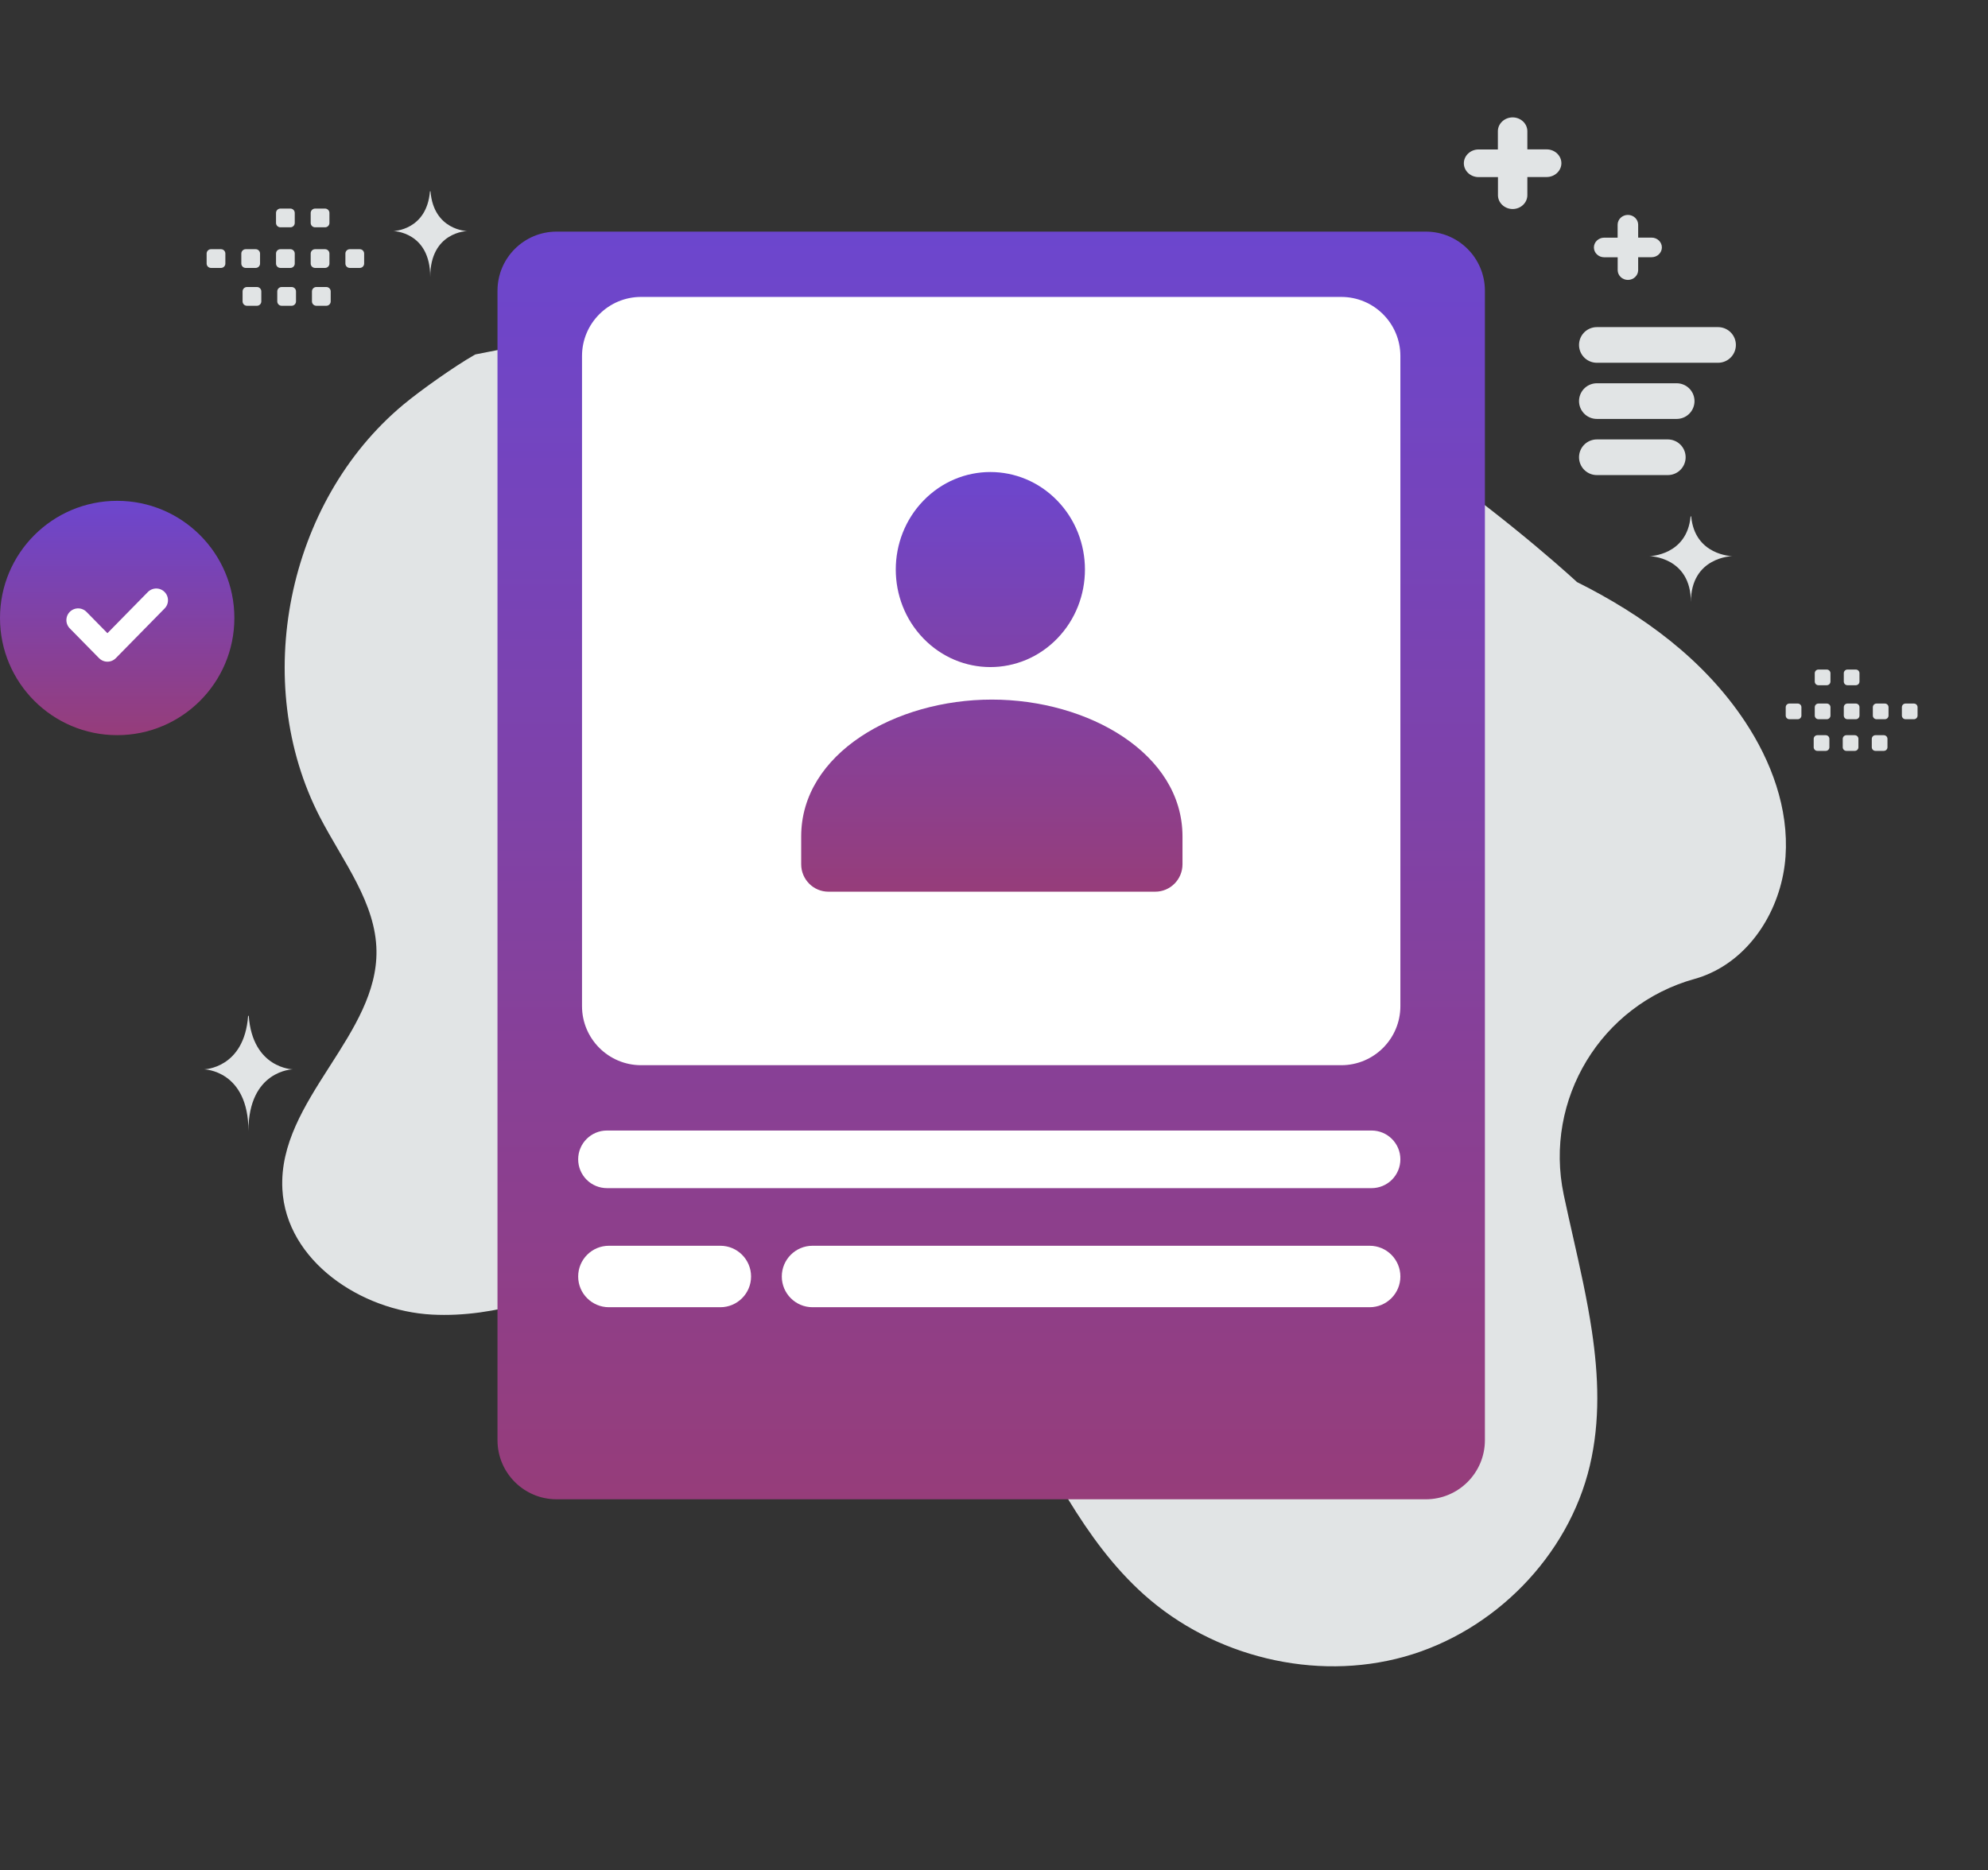 <svg width="254" height="239" fill="none" xmlns="http://www.w3.org/2000/svg">
  <rect width="100%" height="100%" fill="#333333" stroke="none"/>
  <path d="M61.062 46.159s53.231-10.912 80.94-5.546c27.71 5.366 58.955 34.526 58.955 34.526 8.479 4.226 16.066 9.79 21.227 17.563 3.289 4.956 5.447 10.816 5.033 16.691-.417 5.876-3.74 11.681-9.036 14.115h-.001c-.609.282-1.239.515-1.885.695-12.448 3.447-20.054 16.007-17.402 28.643l.001.005.029.135v.001l.03.141c.367 1.71.744 3.418 1.134 5.123.898 3.974 1.798 7.958 2.392 11.947.849 5.694 1.065 11.35-.246 16.896-2.659 11.244-11.901 20.614-23.046 23.728-11.144 3.114-23.76 0-32.388-7.714-3.833-3.425-6.836-7.574-9.543-12.001-1.353-2.212-2.629-4.491-3.899-6.781l-.521-.942c-1.094-1.976-2.19-3.954-3.327-5.894-5.267-8.98-12.459-17.993-22.701-20.626-8.73-2.242-17.87.632-26.139 3.832-.697.269-1.395.542-2.093.815-7.623 2.979-15.328 5.991-23.345 5.563-4.347-.233-8.81-1.881-12.235-4.553-3.423-2.67-5.784-6.341-6.003-10.62-.277-5.384 2.68-10.106 5.791-14.965l.159-.249c3.03-4.731 6.15-9.603 6.075-15.195-.044-3.253-1.167-6.238-2.622-9.092-.728-1.427-1.544-2.83-2.355-4.219l-.069-.117c-.789-1.353-1.571-2.693-2.272-4.047-8.712-16.831-4.144-39.459 10.417-51.6 2.169-1.808 6.509-4.874 8.945-6.257Z" fill="#E1E4E5" stroke="#E1E4E5" stroke-width="1.833"/>
  <path d="M182.168 29.598H71.116c-4.172 0-7.553 3.382-7.553 7.553V184.039c0 4.171 3.382 7.553 7.553 7.553H182.168c4.171 0 7.553-3.382 7.553-7.553V37.151c0-4.172-3.382-7.553-7.553-7.553Z" fill="url(#a)"/>
  <path d="M171.368 37.943H81.915c-4.172 0-7.553 3.381-7.553 7.553v83.071c0 4.171 3.382 7.553 7.553 7.553h89.453c4.172 0 7.554-3.382 7.554-7.553V45.497c0-4.172-3.382-7.553-7.554-7.553ZM92.034 159.193h-14.236c-2.169 0-3.927 1.758-3.927 3.927s1.758 3.927 3.927 3.927h14.236c2.169 0 3.927-1.758 3.927-3.927s-1.758-3.927-3.927-3.927Zm82.96 0h-71.179c-2.169 0-3.927 1.758-3.927 3.927s1.758 3.927 3.927 3.927h71.179c2.169 0 3.927-1.758 3.927-3.927s-1.758-3.927-3.927-3.927Zm.246-14.726H77.552c-2.033 0-3.681 1.648-3.681 3.681 0 .977.388 1.913 1.078 2.604.69.69 1.627 1.078 2.603 1.078H175.24c.976 0 1.913-.388 2.603-1.078.69-.691 1.078-1.627 1.078-2.604 0-2.033-1.648-3.681-3.681-3.681Z" fill="#fff"/>
  <path fill-rule="evenodd" clip-rule="evenodd" d="M151.083 106.942v3.503c0 1.933-1.559 3.502-3.48 3.502h-41.758c-1.921 0-3.48-1.569-3.48-3.502v-3.56c0-10.599 12.033-17.486 24.359-17.486 12.326 0 24.359 6.89 24.359 17.486v.057ZM135.08 63.969c4.72 4.867 4.72 12.758 0 17.625-4.719 4.867-12.371 4.867-17.09 0-4.72-4.867-4.72-12.758 0-17.625 4.719-4.867 12.371-4.867 17.09 0Z" fill="url(#b)"/>
  <path fill-rule="evenodd" clip-rule="evenodd" d="M26.958 31.844h1.278c.309 0 .558.252.558.558v1.278c0 .309-.252.558-.558.558h-1.278c-.148-.001-.289-.059-.394-.164-.104-.104-.163-.246-.164-.394v-1.278c-0-.073.014-.146.042-.214.028-.068.069-.129.121-.181s.113-.093.181-.121c.068-.028.14-.042.214-.042Zm4.432 0h1.278c.307 0 .558.252.558.558v1.278c0 .309-.252.558-.558.558h-1.278c-.148-.001-.289-.059-.394-.164-.104-.104-.164-.246-.164-.394v-1.278c0-.307.251-.558.558-.558Zm4.434 0h1.278c.306 0 .558.252.558.558v1.278c0 .309-.252.558-.558.558h-1.278c-.148-.001-.289-.059-.394-.164-.104-.104-.163-.246-.164-.394v-1.278c-0-.073.014-.146.042-.214.028-.068.069-.129.121-.181.052-.052.113-.093.181-.121.068-.028.141-.042.214-.042Zm4.432 0h1.278c.306 0 .558.252.558.558v1.278c0 .309-.252.558-.558.558h-1.278c-.148 0-.29-.059-.395-.163-.105-.104-.164-.246-.165-.395v-1.278c.002-.148.061-.289.166-.394.105-.104.246-.163.394-.164Zm4.432 0h1.278c.309 0 .56.252.56.558v1.278c0 .309-.251.558-.56.558h-1.278c-.148-.001-.289-.059-.394-.164-.105-.104-.164-.246-.164-.394v-1.278c0-.307.252-.558.558-.558Zm-13.136 4.833h1.278c.307 0 .558.252.558.558v1.281c0 .307-.252.558-.558.558h-1.278c-.148-0-.29-.059-.394-.164-.105-.105-.163-.246-.164-.394v-1.278c-0-.073.014-.146.042-.214.028-.068.069-.13.121-.182.052-.052.114-.093.181-.122.068-.028.141-.043.214-.043Zm4.432 0h1.278c.306 0 .558.252.558.558v1.281c0 .307-.252.558-.558.558h-1.278c-.148-.001-.289-.059-.394-.164-.104-.104-.163-.246-.164-.394v-1.278c-.001-.073.014-.146.042-.214.028-.068.069-.13.121-.182.052-.052.114-.093.181-.122.068-.028.141-.043.214-.043Zm4.432 0h1.278c.309 0 .56.252.56.558v1.281c0 .307-.252.558-.56.558h-1.278c-.148-.001-.289-.059-.394-.164-.104-.104-.164-.246-.164-.394v-1.278c0-.309.252-.561.558-.561Zm-4.592-10.024h1.278c.306 0 .558.252.558.558v1.278c0 .309-.252.558-.558.558h-1.278c-.148-.001-.289-.06-.394-.164-.104-.104-.163-.246-.164-.394v-1.278c-0-.073.014-.146.042-.214.028-.068.069-.129.121-.181.052-.052.113-.093.181-.121.068-.028.141-.042.214-.042Zm4.432 0h1.278c.306 0 .558.252.558.558v1.278c0 .309-.252.558-.558.558h-1.278c-.148 0-.29-.059-.395-.163-.105-.105-.164-.246-.165-.395v-1.278c.002-.148.061-.289.166-.394.105-.104.246-.163.394-.164ZM244.533 89.904h-1.069c-.259 0-.467.21-.467.467v1.07c0 .259.21.467.467.467h1.069c.124-0.0.243-.05.33-.137.088-.087.137-.206.138-.33v-1.07c0-.061-.012-.122-.036-.179-.023-.057-.058-.108-.101-.152-.043-.043-.095-.078-.152-.101-.056-.023-.117-.035-.179-.035Zm-3.709 0h-1.07c-.124 0-.242.05-.329.137-.088.087-.137.206-.138.33v1.07c0 .259.211.467.467.467h1.07c.124-0.0.242-.05.33-.137.087-.087.136-.206.137-.33v-1.07c-.001-.124-.05-.242-.137-.33-.088-.087-.206-.137-.33-.137Zm-3.711 0h-1.07c-.124 0-.242.05-.33.137-.087.087-.137.206-.137.33v1.07c0 .259.21.467.467.467h1.07c.123-0.0.242-.05.329-.137.088-.087.137-.206.138-.33v-1.07c0-.061-.012-.122-.036-.179-.023-.057-.057-.108-.101-.152-.043-.043-.095-.078-.151-.101-.057-.023-.118-.035-.179-.035Zm-3.709 0h-1.07c-.123 0-.242.05-.329.137-.088.087-.137.206-.138.33v1.07c0 .259.211.467.467.467h1.07c.259 0 .469-.21.469-.467v-1.07c-.001-.124-.051-.242-.139-.329-.088-.087-.206-.137-.33-.137Zm-3.709 0h-1.07c-.258 0-.469.21-.469.467v1.07c0 .259.211.467.469.467h1.07c.256 0 .467-.21.467-.467v-1.07c0-.257-.211-.467-.467-.467Zm10.994 4.045h-1.07c-.123 0-.242.05-.329.137-.088.087-.137.206-.137.33v1.072c0 .124.049.242.137.33.087.087.206.137.329.137h1.07c.259 0 .467-.21.467-.467v-1.07c0-.061-.011-.122-.035-.179-.023-.057-.057-.109-.101-.152-.043-.044-.095-.078-.151-.102-.057-.024-.118-.036-.18-.036Zm-3.71 0h-1.069c-.257 0-.468.21-.468.467v1.072c0 .256.211.467.468.467h1.069c.124-0.0.242-.05.33-.137.087-.087.137-.206.137-.33v-1.07c.001-.062-.011-.123-.035-.179-.023-.057-.057-.109-.101-.152-.043-.044-.095-.078-.152-.102-.056-.024-.117-.036-.179-.035Zm-3.709 0h-1.07c-.258 0-.469.21-.469.467v1.072c0 .256.211.467.469.467h1.07c.124-0.0.242-.05.33-.137.087-.087.136-.206.137-.33v-1.07c0-.259-.21-.469-.467-.469Zm3.843-8.389h-1.07c-.124 0-.242.05-.33.137-.087.087-.137.206-.137.33v1.07c0 .259.21.467.467.467h1.07c.123-0.0.242-.05.329-.137.088-.087.137-.206.138-.33v-1.07c0-.061-.012-.122-.036-.179-.023-.057-.057-.108-.101-.152-.043-.043-.095-.078-.151-.101-.057-.023-.118-.035-.179-.035Zm-3.709 0h-1.07c-.123 0-.242.05-.329.137-.088.087-.137.206-.138.33v1.07c0 .259.211.467.467.467h1.07c.259 0 .469-.21.469-.467v-1.07c-.001-.124-.051-.242-.139-.329-.088-.087-.206-.137-.33-.138ZM209.303 28.716v1.648h1.721c.719 0 1.309.565 1.309 1.253 0 .688-.59 1.253-1.309 1.253h-1.721v1.648c0 .688-.591 1.253-1.309 1.253-.719 0-1.309-.565-1.309-1.253v-1.641h-1.729c-.719 0-1.309-.565-1.309-1.253 0-.688.59-1.253 1.309-1.253h1.722v-1.655c0-.688.59-1.253 1.316-1.253.718 0 1.309.565 1.309 1.253Zm-14.159-11.95v2.323h2.471c1.031 0 1.878.796 1.878 1.766 0 .969-.847 1.766-1.878 1.766h-2.471v2.323c0 .969-.847 1.766-1.877 1.766-1.031 0-1.878-.796-1.878-1.766v-2.313h-2.481c-1.031 0-1.878-.797-1.878-1.766 0-.969.847-1.766 1.878-1.766h2.47v-2.332c0-.969.847-1.766 1.889-1.766 1.03 0 1.877.796 1.877 1.766v0Z" fill="#E1E4E5"/>
  <path d="M213.089 58.431h-9.064m10.197-7.176h-10.197 10.197Zm5.287-7.176h-15.484 15.484Z" stroke="#E1E4E5" stroke-width="4.557" stroke-linecap="round" stroke-linejoin="round"/>
  <path d="M31.7 129.809h.082c.488 6.735 5.625 6.839 5.625 6.839s-5.665.108-5.665 7.89c0-7.782-5.665-7.89-5.665-7.89s5.135-.104 5.623-6.839ZM216.002 65.984h.076c.455 5.008 5.25 5.085 5.25 5.085s-5.287.08-5.287 5.867c0-5.787-5.287-5.867-5.287-5.867s4.792-.077 5.248-5.085ZM54.933 24.442h.068c.406 5.008 4.688 5.085 4.688 5.085s-4.721.08-4.721 5.867c0-5.787-4.721-5.867-4.721-5.867s4.279-.077 4.686-5.085Z" fill="#E1E4E5"/>
  <path fill-rule="evenodd" clip-rule="evenodd" d="M14.972 93.944C6.704 93.944 0 87.24 0 78.972 0 70.704 6.704 64 14.972 64c8.268 0 14.972 6.704 14.972 14.972 0 8.268-6.704 14.972-14.972 14.972Z" fill="url(#c)"/>
  <path d="m19.963 76.703-6.237 6.352-3.744-3.811" stroke="#fff" stroke-width="3" stroke-linecap="round" stroke-linejoin="round"/>
  <defs>
    <linearGradient id="a" x1="126.642" y1="29.598" x2="126.642" y2="191.592" gradientUnits="userSpaceOnUse">
      <stop stop-color="#6C46CE"/>
      <stop offset="1" stop-color="#963D7A"/>
    </linearGradient>
    <linearGradient id="b" x1="126.724" y1="60.319" x2="126.724" y2="113.947" gradientUnits="userSpaceOnUse">
      <stop stop-color="#6C46CE"/>
      <stop offset="1" stop-color="#963D7A"/>
    </linearGradient>
    <linearGradient id="c" x1="14.972" y1="64" x2="14.972" y2="93.944" gradientUnits="userSpaceOnUse">
      <stop stop-color="#6C46CE"/>
      <stop offset="1" stop-color="#963D7A"/>
    </linearGradient>
  </defs>
</svg>
